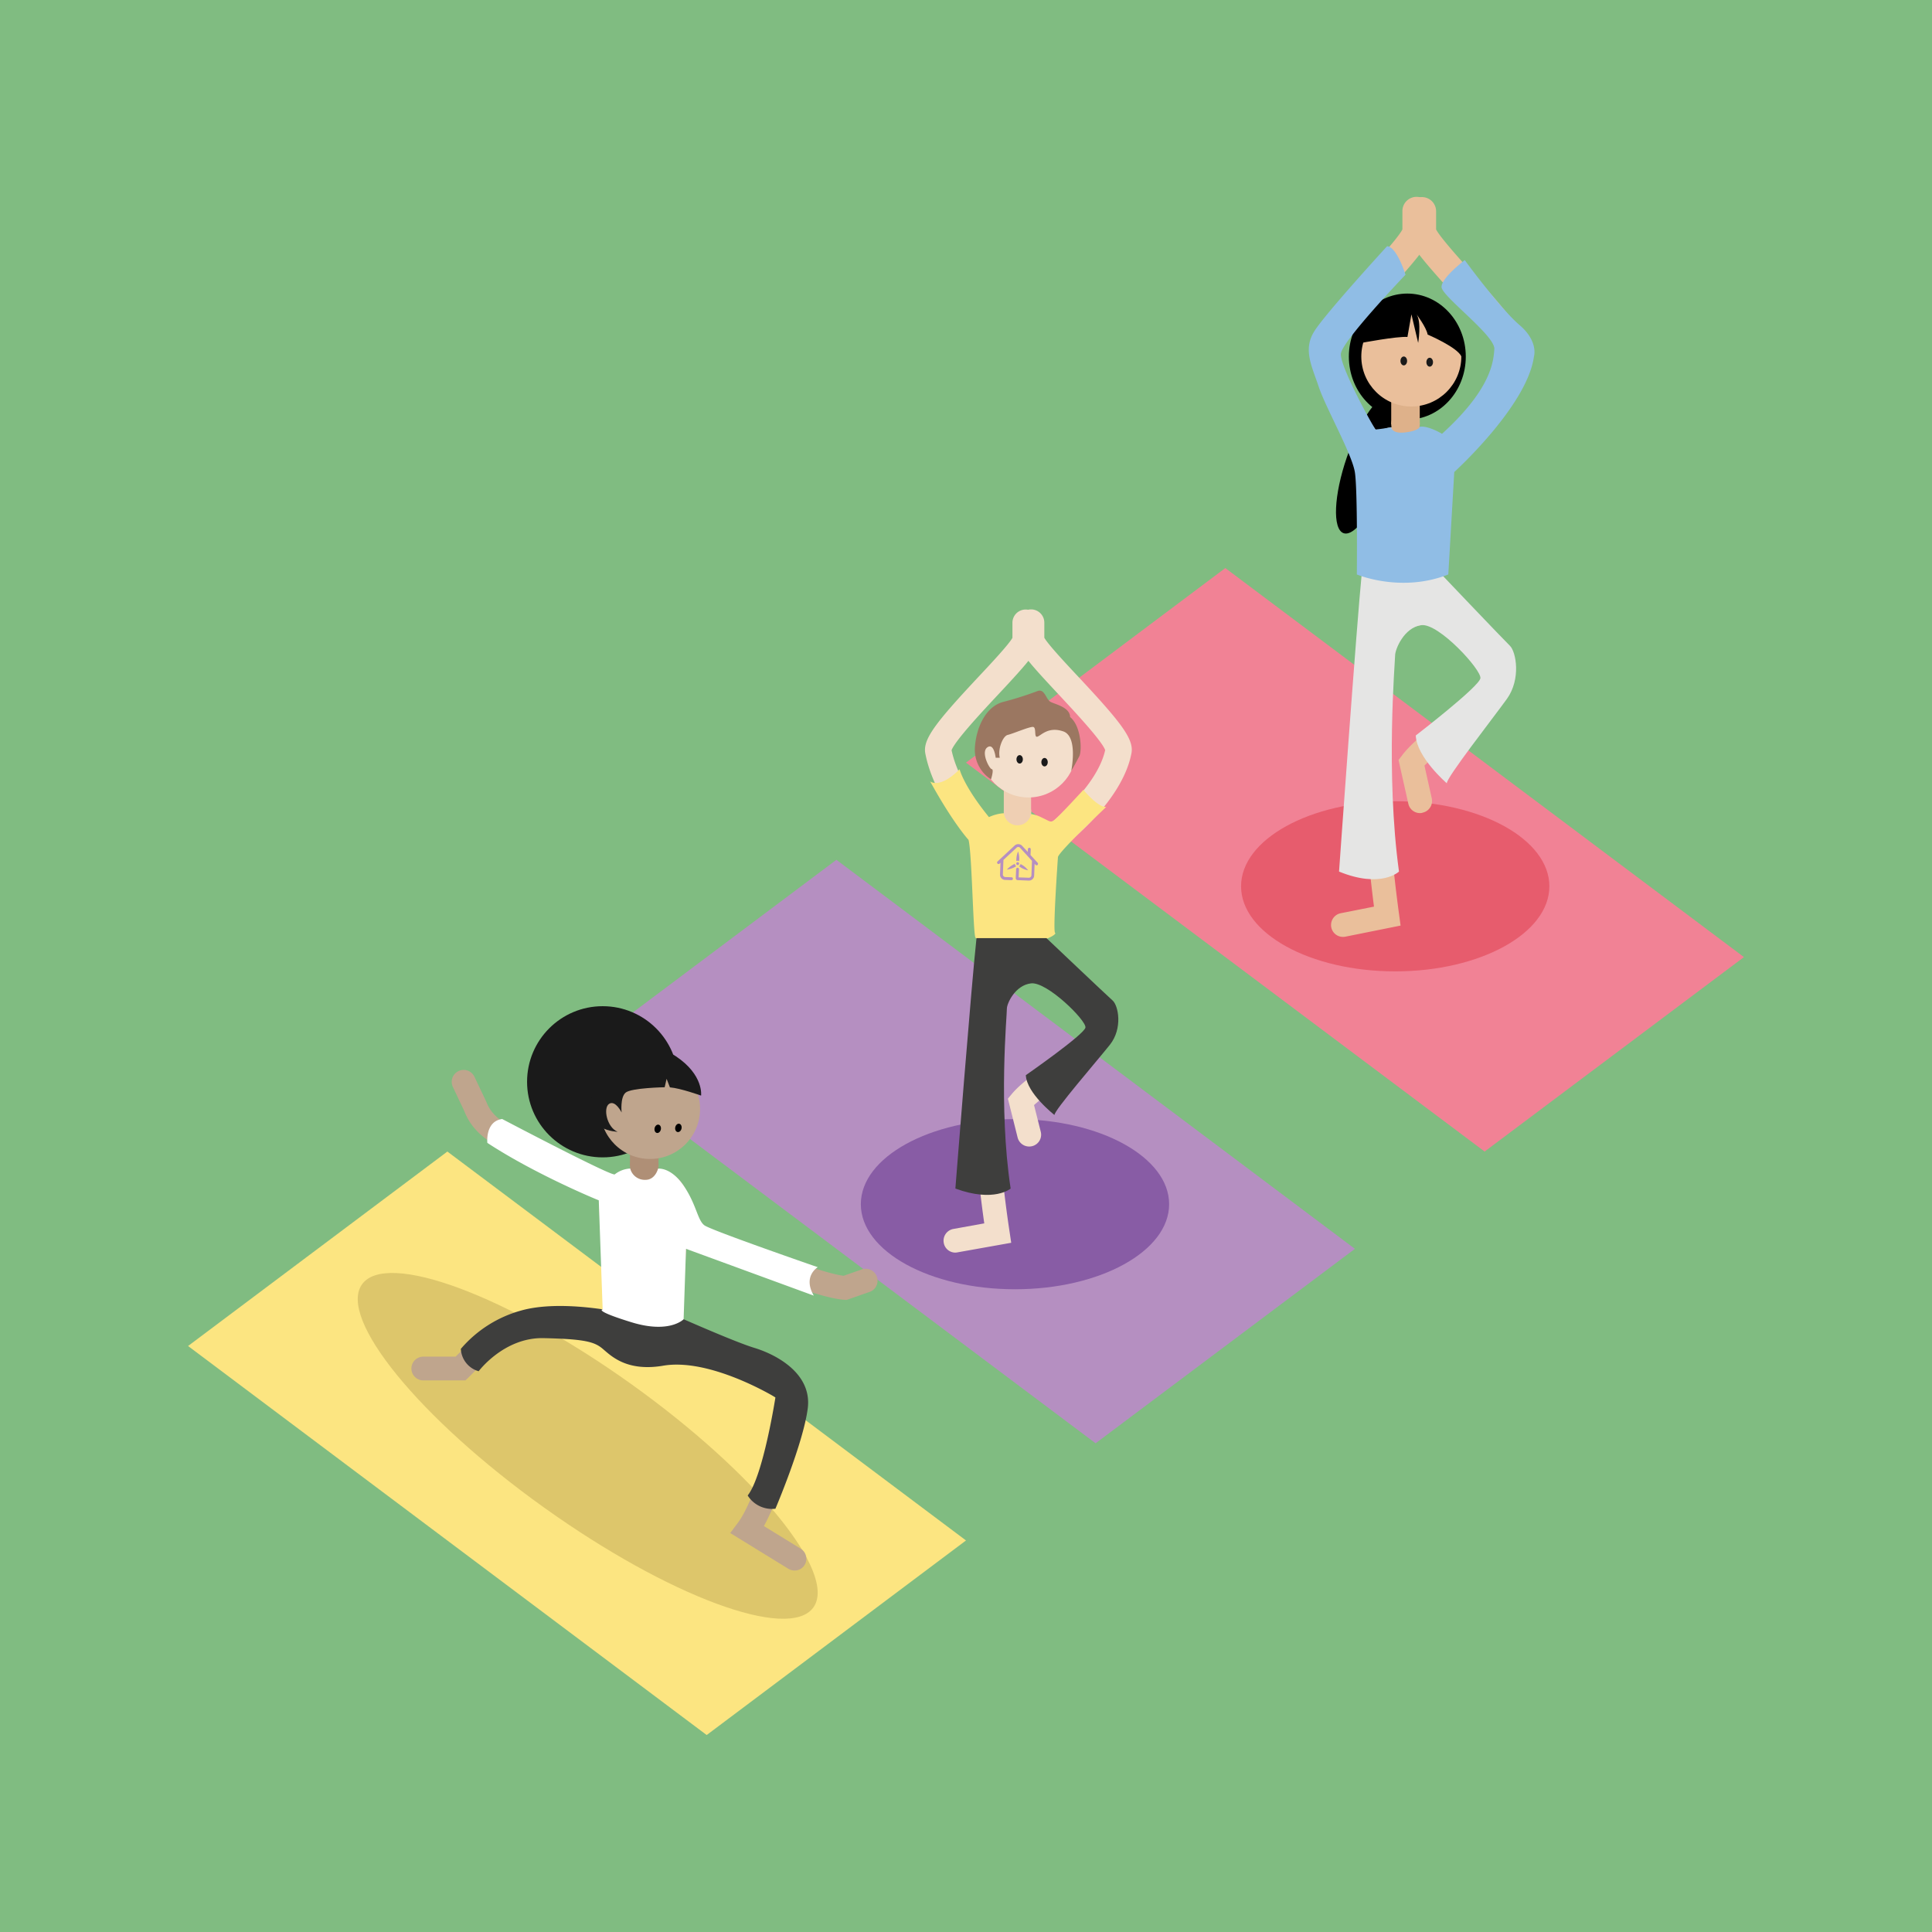 <svg xmlns="http://www.w3.org/2000/svg" viewBox="-20189.742 4497 539.635 539.635">

<style>
.cls-1 {
fill: #80bc81;
}

.cls-2 {
fill: #fce581;
}

.cls-3 {
fill: #b58fc1;
}

.cls-4 {
fill: #885ca5;
}

.cls-5 {
fill: #ddc66b;
}

.cls-6 {
fill: #f18295;
}

.cls-7 {
fill: #e75c6d;
}

.cls-8 {
fill: #1a1a1a;
}

.cls-9 {
fill: #bfa58d;
}

.cls-10 {
fill: #af8f76;
}

.cls-11 {
fill: #3e3e3d;
}

.cls-12 {
fill: #fff;
}

.cls-13 {
fill: #efcfb3;
}

.cls-14 {
fill: #f3dfcc;
}

.cls-15 {
fill: #9b7761;
}

.cls-16 {
fill: #deb18a;
}

.cls-17 {
fill: #eabf9b;
}

.cls-18 {
fill: #e5e5e4;
}

.cls-19 {
fill: #90bde5;
}
</style>

<g  transform="translate(-20189.742 4497)">
<rect  class="cls-1" width="539.635" height="539.635"/>
<g  transform="translate(52.528 55.048)">
<g  transform="translate(0 266.596)">
<g  transform="translate(0 0)">
<path class="cls-2" d="M381.989,1117.129l-72.43,54.346L164.7,1062.814l72.43-54.314Z" transform="translate(-164.7 -1008.5)"/>
</g>
</g>
<g  transform="translate(108.66 185.109)">
<g  transform="translate(0 0)">
<path  class="cls-3" d="M722.657,861.661l-72.43,54.314L505.4,807.314,577.83,753Z" transform="translate(-505.4 -753)"/>
</g>
</g>
<g  transform="translate(187.915 257.539)">
<g >
<ellipse id="Ellipse_4595Ellipse 4595" class="cls-4" cx="43.056" cy="23.761" rx="43.056" ry="23.761"/>
</g>
</g>
<g  transform="translate(36.306 286.505)">
<g  transform="translate(0 0)">
<ellipse id="Ellipse_4596Ellipse 4596" class="cls-5" cx="21.113" cy="77.533" rx="21.113" ry="77.533" transform="matrix(0.582, -0.813, 0.813, 0.582, 0, 34.339)"/>
</g>
</g>
<g  transform="translate(217.289 103.621)">
<g >
<path  class="cls-6" d="M1063.289,606.16l-72.43,54.314L846,551.846,918.43,497.5Z" transform="translate(-846 -497.5)"/>
</g>
</g>
<g  transform="translate(294.12 168.748)">
<g >
<ellipse id="Ellipse_4597Ellipse 4597" class="cls-7" cx="43.056" cy="23.761" rx="43.056" ry="23.761"/>
</g>
</g>
<g  transform="translate(62.383 225.996)">
<g  transform="translate(32.308)">
<g >
<ellipse id="Ellipse_4598Ellipse 4598" class="cls-8" cx="21.113" cy="21.113" rx="21.113" ry="21.113"/>
</g>
</g>
<g  transform="translate(0 14.735)">
<g  transform="translate(52.369 30.586)">
<g >
<path  class="cls-9" d="M539.649,1064.506h-5.167c-5.486,0-8.707-4.5-8.707-9.983l-1.276-21.241a10.018,10.018,0,0,1,9.983-9.983h5.167a10.018,10.018,0,0,1,9.983,9.983l-1.276,21.241C548.356,1060.009,545.135,1064.506,539.649,1064.506Z" transform="translate(-524.5 -1023.3)"/>
</g>
</g>
<g  transform="translate(61.044 25.834)">
<g >
<ellipse id="Ellipse_4599Ellipse 4599" class="cls-10" cx="3.987" cy="3.987" rx="3.987" ry="3.987"/>
</g>
</g>
<g  transform="translate(61.044 20.507)">
<g >
<rect  class="cls-10" width="7.973" height="9.313"/>
</g>
</g>
<g  transform="translate(57.691 39.512)">
<g >
<path  class="cls-9" d="M605.01,1079.1l-.7-.064c-5.645-.415-16.744-4.625-26.535-8.356-2.233-.861-4.337-1.659-6.283-2.36-14.224-5.262-28.034-10.525-28.162-10.589a3.332,3.332,0,1,1,2.392-6.219c.128.064,13.905,5.326,28.1,10.557,1.977.734,4.082,1.531,6.347,2.392,8.516,3.221,19.04,7.24,24.048,7.878l5.007-1.754a3.329,3.329,0,1,1,2.2,6.283Z" transform="translate(-541.187 -1051.287)"/>
</g>
</g>
<g  transform="translate(52.688)">
<g >
<ellipse id="Ellipse_4600Ellipse 4600" class="cls-9" cx="13.969" cy="13.969" rx="13.969" ry="13.969"/>
</g>
</g>
<g  transform="translate(0 70.25)">
<g >
<path  class="cls-9" d="M375.386,1167.2H363.617a3.317,3.317,0,0,1,0-6.634h9.026c9.823-9.76,13.619-11.8,22.485-12.566a67.908,67.908,0,0,1,19.742.861,28.289,28.289,0,0,1,6.889,2.2l-3.125,5.868h.032c-.064-.032-7.367-3.636-22.963-2.3-6.985.574-9.409,1.658-19.3,11.609Z" transform="translate(-360.3 -1147.666)"/>
</g>
</g>
<g  transform="translate(65.729 73.288)">
<g >
<path class="cls-9" d="M607.7,1226.785a3.543,3.543,0,0,1-1.754-.479l-16.234-9.983,2.169-2.9c4.848-6.474,11.163-28.034,11.45-34.923-.51-1.052-3.221-4.625-17.095-9.6-8.675-3.125-17.191-5.135-17.286-5.167a3.311,3.311,0,0,1,1.531-6.443c.351.1,8.93,2.137,17.956,5.358,13.331,4.784,20.157,9.409,21.432,14.543l.1.383v.415c.032,6.7-5.454,26.567-10.844,36.39l10.27,6.315a3.313,3.313,0,0,1,1.084,4.561A3.181,3.181,0,0,1,607.7,1226.785Z" transform="translate(-566.391 -1157.191)"/>
</g>
</g>
<g  transform="translate(11.254 3.058)">
<g >
<path class="cls-9" d="M450.99,977.783a3.384,3.384,0,0,1-1.084-.191c-.8-.287-19.933-6.825-31.287-13.682-2.041-1.244-4.05-2.265-5.964-3.253-5.709-2.934-11.067-5.709-13.587-12.247l-3.157-6.666a3.331,3.331,0,0,1,6.028-2.839l3.285,6.921.064.128c1.595,4.242,5.294,6.155,10.461,8.8,1.945.989,4.146,2.137,6.379,3.477,10.716,6.506,29.788,13.012,29.98,13.076a3.327,3.327,0,0,1,2.073,4.21A3.457,3.457,0,0,1,450.99,977.783Z" transform="translate(-395.587 -936.987)"/>
</g>
</g>
<g  transform="translate(67.679 18.172)">
<g  transform="translate(0 0)">
<ellipse id="Ellipse_4601Ellipse 4601" cx="1.18" cy="0.893" rx="1.18" ry="0.893" transform="translate(0 2.307) rotate(-77.819)"/>
</g>
</g>
<g  transform="translate(73.451 17.915)">
<g  transform="translate(0 0)">
<ellipse id="Ellipse_4602Ellipse 4602" cx="1.18" cy="0.893" rx="1.18" ry="0.893" transform="translate(0 2.307) rotate(-77.819)"/>
</g>
</g>
</g>
<g  transform="translate(49.878 11.981)">
<g >
<path class="cls-8" d="M547.727,931.758s-5.773-2.073-8.707-2.3l-.925-2.392-.542,2.36s-9.409.16-10.939,1.531-1.084,5.518-1.084,5.518-1.722-3.508-3.476-2.424-.67,6.57,2.36,7.814c0,0-9.919-.191-7.272-9.6,2.647-9.377,14.607-17.35,23.505-11.514C548.524,925.985,547.727,931.758,547.727,931.758Z" transform="translate(-516.692 -918.767)"/>
</g>
</g>
<g  transform="translate(13.81 83.734)">
<g >
<path class="cls-11" d="M403.6,1155.723a6.831,6.831,0,0,0,4.975,6.251s7.08-9.5,18.147-9.249,14.033.957,16.329,2.839,6.506,6.538,16.776,4.912c13.236-2.456,31.638,8.8,31.638,8.8s-3.413,21.975-7.75,27.4a8.037,8.037,0,0,0,7.75,3.7s7.75-18.147,9.026-28-8.93-15.117-14.926-16.935-23.6-9.7-23.6-9.7-4.306,3.285-13.842-.191c0,0-16.521-3.668-27.651-.542A34.014,34.014,0,0,0,403.6,1155.723Z" transform="translate(-403.6 -1143.745)"/>
</g>
</g>
<g  transform="translate(21.181 31.511)">
<g >
<path class="cls-12" d="M426.74,986.666s-.638-6.028,4.146-6.666c0,0,30.49,16.042,31.447,15.468a7.448,7.448,0,0,1,4.306-1.627A4.234,4.234,0,0,0,470.912,997c2.743.032,3.508-3.126,3.508-3.126s3.508-.542,7.112,4.688,3.891,9.7,5.836,11.131c1.977,1.435,31.67,11.7,31.67,11.7s-4.274,2.488-1.116,7.941l-35.689-13.076-.67,19.678s-3.923,4.114-14.575.829-8.037-3.6-8.037-3.6l-1.084-30.458C457.867,1002.74,440.326,995.564,426.74,986.666Z" transform="translate(-426.711 -980)"/>
</g>
</g>
</g>
<g transform="translate(205.837 115.167)">
<g >
<g  transform="translate(22.009 49.116)">
<g >
<rect  class="cls-13" width="7.623" height="8.898"/>
</g>
</g>
<g  transform="translate(15.534 25.802)">
<g >
<ellipse id="Ellipse_4603Ellipse 4603" class="cls-14" cx="13.363" cy="13.363" rx="13.363" ry="13.363"/>
</g>
</g>
<g  transform="translate(25.549 40.696)">
<g >
<g >
<ellipse id="Ellipse_4604Ellipse 4604" class="cls-8" cx="0.893" cy="1.18" rx="0.893" ry="1.18"/>
</g>
</g>
<g  transform="translate(6.953 0.797)">
<g >
<ellipse id="Ellipse_4605Ellipse 4605" class="cls-8" cx="0.893" cy="1.18" rx="0.893" ry="1.18"/>
</g>
</g>
</g>
<g  transform="translate(13.142 57.089)">
<g >
<path  class="cls-14" d="M865.78,748.006h-4.943c-5.262,0-8.324-3.859-8.324-8.547L851.3,721.247c0-4.72,4.306-8.547,9.568-8.547h4.943c5.262,0,9.568,3.859,9.568,8.547l-1.212,18.211C874.1,744.179,871.042,748.006,865.78,748.006Z" transform="translate(-851.3 -712.7)"/>
</g>
</g>
<g  transform="translate(0 0.032)">
<g >
<path  class="cls-14" d="M828.4,601.956a3.643,3.643,0,0,1-2.615-1.084c-.542-.51-12.917-12.949-15.6-26.854-.765-3.955,2.839-8.579,14.83-21.4,3.412-3.636,8.484-9.058,9.5-10.907V537.5a3.7,3.7,0,0,1,7.4,0v4.72c0,2.838-2.328,5.645-11.514,15.468-4.178,4.465-11.864,12.693-12.885,15.4,2.424,11.513,13.331,22.453,13.427,22.548a3.687,3.687,0,0,1,.032,5.231A3.471,3.471,0,0,1,828.4,601.956Z" transform="translate(-810.093 -533.8)"/>
</g>
</g>
<g  transform="translate(5.182 93.148)">
<g >
<path  class="cls-14" d="M829.644,912.267a3.284,3.284,0,0,1-3.253-2.743,3.331,3.331,0,0,1,2.679-3.859l8.643-1.563c-1.659-11.673-3.6-30.171-2.839-39.006,1.69-19.71,3.253-36.167,3.285-36.327a3.332,3.332,0,0,1,6.634.638c0,.16-1.563,16.616-3.285,36.263-.734,8.643,1.467,28.959,3.253,40.632l.479,3.221L830.218,912.2A3.5,3.5,0,0,1,829.644,912.267Z" transform="translate(-826.34 -825.76)"/>
</g>
</g>
<g  transform="translate(23.157 93.187)">
<g >
<path  class="cls-14" d="M888.632,882.723a3.334,3.334,0,0,1-3.221-2.52L882.7,869.36l1.084-1.307c2.36-2.839,6.474-5.773,10.812-8.93a100.33,100.33,0,0,0,8.165-6.283c2.87-2.551,3.125-3.636,3.157-3.763h0c0-1.116-1.882-4.465-8.994-10.078a119.543,119.543,0,0,0-9.951-6.953,3.32,3.32,0,0,1,3.444-5.677,114.656,114.656,0,0,1,10.621,7.431c7.878,6.219,11.545,11.1,11.545,15.309,0,5.262-6.538,9.983-14.1,15.436a88.362,88.362,0,0,0-8.484,6.6l1.882,7.463a3.308,3.308,0,0,1-2.424,4.019A3.683,3.683,0,0,1,888.632,882.723Zm17.318-33.616Zm0-.032Z" transform="translate(-882.7 -825.884)"/>
</g>
</g>
<g  transform="translate(25.932)">
<g >
<path  class="cls-14" d="M900.49,601.888a3.733,3.733,0,0,1-3-1.531,3.682,3.682,0,0,1,.829-5.167h0c.159-.1,14.99-11,17.478-22.2-1.021-2.711-8.707-10.907-12.885-15.4-9.185-9.823-11.514-12.6-11.514-15.468V537.4a3.7,3.7,0,1,1,7.4,0v4.21c1.021,1.85,6.092,7.272,9.5,10.907,11.992,12.821,15.6,17.446,14.831,21.4-2.743,14.224-19.774,26.695-20.507,27.237A3.283,3.283,0,0,1,900.49,601.888Zm15.373-28.64Z" transform="translate(-891.4 -533.7)"/>
</g>
</g>
<g  transform="translate(1.438 44.651)">
<g >
<path  class="cls-2" d="M814.6,677.081s2.615,2.264,8.229-3.381c0,0,1.084,4.625,8.2,13.363a11.833,11.833,0,0,1,4.05-1.084c1.754,0,7.08-.479,10.11.925s2.9,1.658,3.859,1.148,8.356-8.611,8.356-8.611,3.987,4.911,6.379,4.784c0,0-13.4,12.63-13.491,14.033s-1.435,20.635-.8,21.114-3.094,2.488-7.718,2.934-13.842-.638-14.511-1.563c-.67-.957-.989-23.824-1.946-27.333C823.721,691.656,819.607,686.234,814.6,677.081Z" transform="translate(-814.6 -673.7)"/>
</g>
</g>
<g  transform="translate(22.009 52.656)">
<g >
<ellipse id="Ellipse_4606Ellipse 4606" class="cls-13" cx="3.827" cy="3.827" rx="3.827" ry="3.827"/>
</g>
</g>
</g>
<g  transform="translate(8.486 91.821)">
<g >
<path class="cls-11" d="M852.136,891.542s-4.593,3.987-15.436,0c0,0,4.5-57.312,5.9-69.942h19.551s16.872,16.011,18.466,17.414,2.9,7.75-.765,12.375c-3.668,4.593-15.66,18.434-15.468,19.615,0,0-7.782-6.06-8.005-11.131,0,0,16.329-11.354,16.648-13.3s-10.716-12.853-15.181-12.343-6.761,5.645-6.761,7.049C851.147,842.681,848.66,868.738,852.136,891.542Z" transform="translate(-836.7 -821.6)"/>
</g>
</g>
</g>
<g  transform="translate(219.752 137.863)">
<g >
<path class="cls-15" d="M858.244,629.624a9.809,9.809,0,0,1-4.5-8.9c.415-6.06,3.349-11.641,8.069-12.757a95.74,95.74,0,0,0,9.536-3.03c1.914-.574,2.233,2.3,3.476,3.03,1.244.7,5.454,1.467,5.518,4.274,3.125,2.52,3.349,9.472,2.551,10.971-2.169,4.114-2.232,4.019-2.232,4.019s1.977-9.6-2.264-11c-4.242-1.435-6.219,1.244-7.24,1.5-.989.255-.1-2.743-1.244-2.743s-5.581,1.914-6.984,2.232-2.839,3.987-2.233,6.379h-1.148s-.447-4.242-2.328-2.9.574,6.028,1.244,6.092S858.244,629.624,858.244,629.624Z" transform="translate(-853.722 -604.864)"/>
</g>
</g>
<g  transform="translate(313.036)">
<g  transform="translate(3.995 53.369)">
<g  transform="translate(0 0)">
<ellipse id="Ellipse_4607Ellipse 4607" cx="20.38" cy="6.06" rx="20.38" ry="6.06" transform="translate(0 38.53) rotate(-70.962)"/>
</g>
</g>
<g  transform="translate(11.192 26.95)">
<g >
<ellipse id="Ellipse_4608Ellipse 4608" cx="16.329" cy="17.605" rx="16.329" ry="17.605"/>
</g>
</g>
<g  transform="translate(0.615)">
<g  transform="translate(22.409 54.155)">
<g >
<rect  class="cls-16" width="7.973" height="9.313"/>
</g>
</g>
<g transform="translate(14.053 30.554)">
<g >
<ellipse id="Ellipse_4609Ellipse 4609" class="cls-17" cx="13.969" cy="13.969" rx="13.969" ry="13.969"/>
</g>
</g>
<g  transform="translate(24.992 44.523)">
<g >
<ellipse id="Ellipse_4610Ellipse 4610" class="cls-8" cx="0.925" cy="1.244" rx="0.925" ry="1.244"/>
</g>
</g>
<g  transform="translate(32.232 44.874)">
<g >
<ellipse id="Ellipse_4611Ellipse 4611" class="cls-8" cx="0.925" cy="1.244" rx="0.925" ry="1.244"/>
</g>
</g>
<g  transform="translate(13.734 64.201)">
<g >
<path class="cls-17" d="M1206.349,415.106h-5.167c-5.486,0-8.707-4.5-8.707-9.983l-1.276-21.241a10.018,10.018,0,0,1,9.983-9.983h5.167a10.018,10.018,0,0,1,9.983,9.983l-1.276,21.241C1215.088,410.609,1211.867,415.106,1206.349,415.106Z" transform="translate(-1191.2 -373.9)"/>
</g>
</g>
<g  transform="translate(13.893 103.111)">
<g >
<ellipse id="Ellipse_4612Ellipse 4612" class="cls-17" cx="12.502" cy="8.484" rx="12.502" ry="8.484"/>
</g>
</g>
<g >
<g >
<path class="cls-17" d="M1167.325,249.4a3.925,3.925,0,0,1-2.934-1.308c-.542-.606-13.427-15.054-16.17-31.1-.8-4.593,4.082-10.621,15.436-23.282,3.636-4.05,9.058-10.078,10.015-12.088v-5.071a3.955,3.955,0,1,1,7.909,0v5.518c0,3.221-2.934,6.793-12.056,16.935-3.253,3.636-6.634,7.4-9.249,10.684-3.285,4.114-4.019,5.8-4.21,6.315,2.488,13.618,14.065,26.663,14.193,26.79a3.94,3.94,0,0,1-.287,5.581A4.058,4.058,0,0,1,1167.325,249.4Z" transform="translate(-1148.138 -172.6)"/>
</g>
</g>
<g  transform="translate(5.602 106.83)">
<g >
<path class="cls-17" d="M1169.019,607.367a3.307,3.307,0,0,1-3.253-2.679,3.353,3.353,0,0,1,2.615-3.923l9.313-1.85c-1.722-13.523-3.827-35.529-3.03-45.926,1.786-23,3.412-42.195,3.412-42.386a3.329,3.329,0,0,1,6.634.574c-.032.191-1.658,19.391-3.413,42.322-.8,10.142,1.531,33.935,3.413,47.617l.415,3.094-15.4,3.094A2.986,2.986,0,0,1,1169.019,607.367Z" transform="translate(-1165.703 -507.56)"/>
</g>
</g>
<g  transform="translate(22.409 59.449)">
<g >
<ellipse id="Ellipse_4613Ellipse 4613" class="cls-16" cx="3.987" cy="3.987" rx="3.987" ry="3.987"/>
</g>
</g>
<g  transform="translate(24.45 106.815)">
<g >
<path class="cls-17" d="M1230.8,572.763a3.339,3.339,0,0,1-3.253-2.583l-2.743-12.247.925-1.212c2.424-3.253,6.729-6.7,11.258-10.365a113.342,113.342,0,0,0,8.834-7.591c3.062-3.094,3.221-4.4,3.221-4.656v-.032c0-1.85-2.488-6.06-9.568-12.279-5.167-4.561-10.429-8.133-10.461-8.2a3.3,3.3,0,0,1-.862-4.625,3.33,3.33,0,0,1,4.625-.893,125.7,125.7,0,0,1,11.067,8.643,60.022,60.022,0,0,1,7.814,8.037c2.743,3.508,4.051,6.538,4.051,9.281.032,5.741-6.729,11.163-14.511,17.446a89.38,89.38,0,0,0-9.154,8.005l2.041,9.153a3.345,3.345,0,0,1-2.52,3.987A2.266,2.266,0,0,1,1230.8,572.763Z" transform="translate(-1224.8 -507.514)"/>
</g>
</g>
<g  transform="translate(27.034)">
<g >
<path class="cls-17" d="M1242.5,249.4a4.039,4.039,0,0,1-3.094-1.467,3.986,3.986,0,0,1,.574-5.581c.255-.223,15.915-13.108,18.434-26.376-.159-.51-.925-2.2-4.21-6.315-2.647-3.285-6-7.048-9.249-10.684-9.09-10.142-12.056-13.714-12.056-16.935v-5.486a3.955,3.955,0,0,1,7.91,0v5.071c.989,2.009,6.379,8.037,10.015,12.088,11.354,12.63,16.234,18.658,15.436,23.282-2.806,16.393-20.539,30.9-21.3,31.543A3.846,3.846,0,0,1,1242.5,249.4Z" transform="translate(-1232.9 -172.6)"/>
</g>
</g>
</g>
<g  transform="translate(8.449 104.387)">
<g >
<path class="cls-18" d="M1189.444,583.907s-4.975,4.816-16.744,0c0,0,4.88-68.826,6.41-84.007h21.241s18.307,19.232,20.061,20.922,3.157,9.313-.829,14.862c-3.987,5.518-17,22.134-16.776,23.569,0,0-8.452-7.272-8.675-13.363,0,0,17.7-13.618,18.052-15.979.351-2.328-11.641-15.436-16.489-14.831-4.848.638-7.335,6.761-7.335,8.452S1185.681,556.511,1189.444,583.907Z" transform="translate(-1172.7 -499.9)"/>
</g>
</g>
<g  transform="translate(0 13.714)">
<g >
<path class="cls-19" d="M1159.633,307.293s12.311,5.23,25.546,0l1.659-28.608s20.38-18.466,22.261-32.276c0,0,1.34-4.21-4.05-8.8s-15.277-18.115-15.277-18.115-6.634,5.007-6.474,7.559c.128,2.583,14.99,13.523,14.735,17.286-.255,3.8-1.084,11.354-14.607,23.665,0,0-3.987-2.392-6.219-1.945,0,0-.287,1.116-4.082,1.563s-3.891-1.467-3.891-1.467a42.492,42.492,0,0,1-4.337.638c-.383-.1-10.047-17.605-9.728-21.145s18.052-22.07,18.052-22.07-2.36-7.75-5.135-7.973c0,0-17.095,18.626-20.316,23.729s-.765,9.632,1.212,15.532,9.377,18.945,10.11,23.952C1159.856,283.788,1159.633,307.293,1159.633,307.293Z" transform="translate(-1146.209 -215.6)"/>
</g>
</g>
<g  transform="translate(14.7 29.236)">
<g >
<path d="M1192.3,275.759s9.951-1.882,12.853-1.658l1.116-6.315,1.882,7.973s.989-5.836-.447-7.973c0,0,2.743,3.636,3.094,5.645,0,0,8.388,3.572,9.44,6.155,0,0,1.467-13.778-13.969-15.245C1193.289,263.193,1192.3,275.759,1192.3,275.759Z" transform="translate(-1192.3 -264.267)"/>
</g>
</g>
</g>
<g  transform="translate(225.955 180.735)">
<g >
<path class="cls-3" d="M884.5,745.094a.432.432,0,0,1-.542,0h0l-.287-.319-.127,3.285a1.457,1.457,0,0,1-1.5,1.4l-3.126-.128a.545.545,0,0,1-.51-.447h0v-.351l.1-2.264a.4.4,0,0,1,.8.032l-.1,2.265,2.87.1a.721.721,0,0,0,.7-.638l.16-4.082-3.349-3.668a.655.655,0,0,0-.925-.032l-3.7,3.444-.16,4.082a.721.721,0,0,0,.638.7l1.786.064h0a.4.4,0,0,1-.032.8h-.064l-1.722-.064a1.457,1.457,0,0,1-1.4-1.5l.128-3.285-.255.223h0l-.032.032a.407.407,0,0,1-.542-.606l.032-.032h0l4.752-4.433a1.493,1.493,0,0,1,2.073.064l1.595,1.722.032-.765a.4.4,0,1,1,.8.032l-.064,1.595,2.041,2.233h0A.476.476,0,0,1,884.5,745.094Zm-5.581.032a.4.4,0,1,0-.383-.415A.4.4,0,0,0,878.921,745.126Zm-.765-.351a2.941,2.941,0,0,0-.319.159,6.435,6.435,0,0,0-1.914,1.467,6.55,6.55,0,0,0,2.3-.765,1.394,1.394,0,0,0,.319-.191A.866.866,0,0,1,878.156,744.776Zm1.18-.734c0-.1.032-.191.032-.319a5.944,5.944,0,0,0-.319-2.392,6.463,6.463,0,0,0-.479,2.36v.319a.849.849,0,0,1,.383-.1A1.075,1.075,0,0,1,879.336,744.042Zm.287,1.627a5.881,5.881,0,0,0,2.232.925A6.013,6.013,0,0,0,880.038,745a2.951,2.951,0,0,0-.319-.159.7.7,0,0,1-.447.606C879.368,745.509,879.5,745.573,879.623,745.669Z" transform="translate(-873.171 -739.285)"/>
</g>
</g>
</g>
</g>
</svg>
